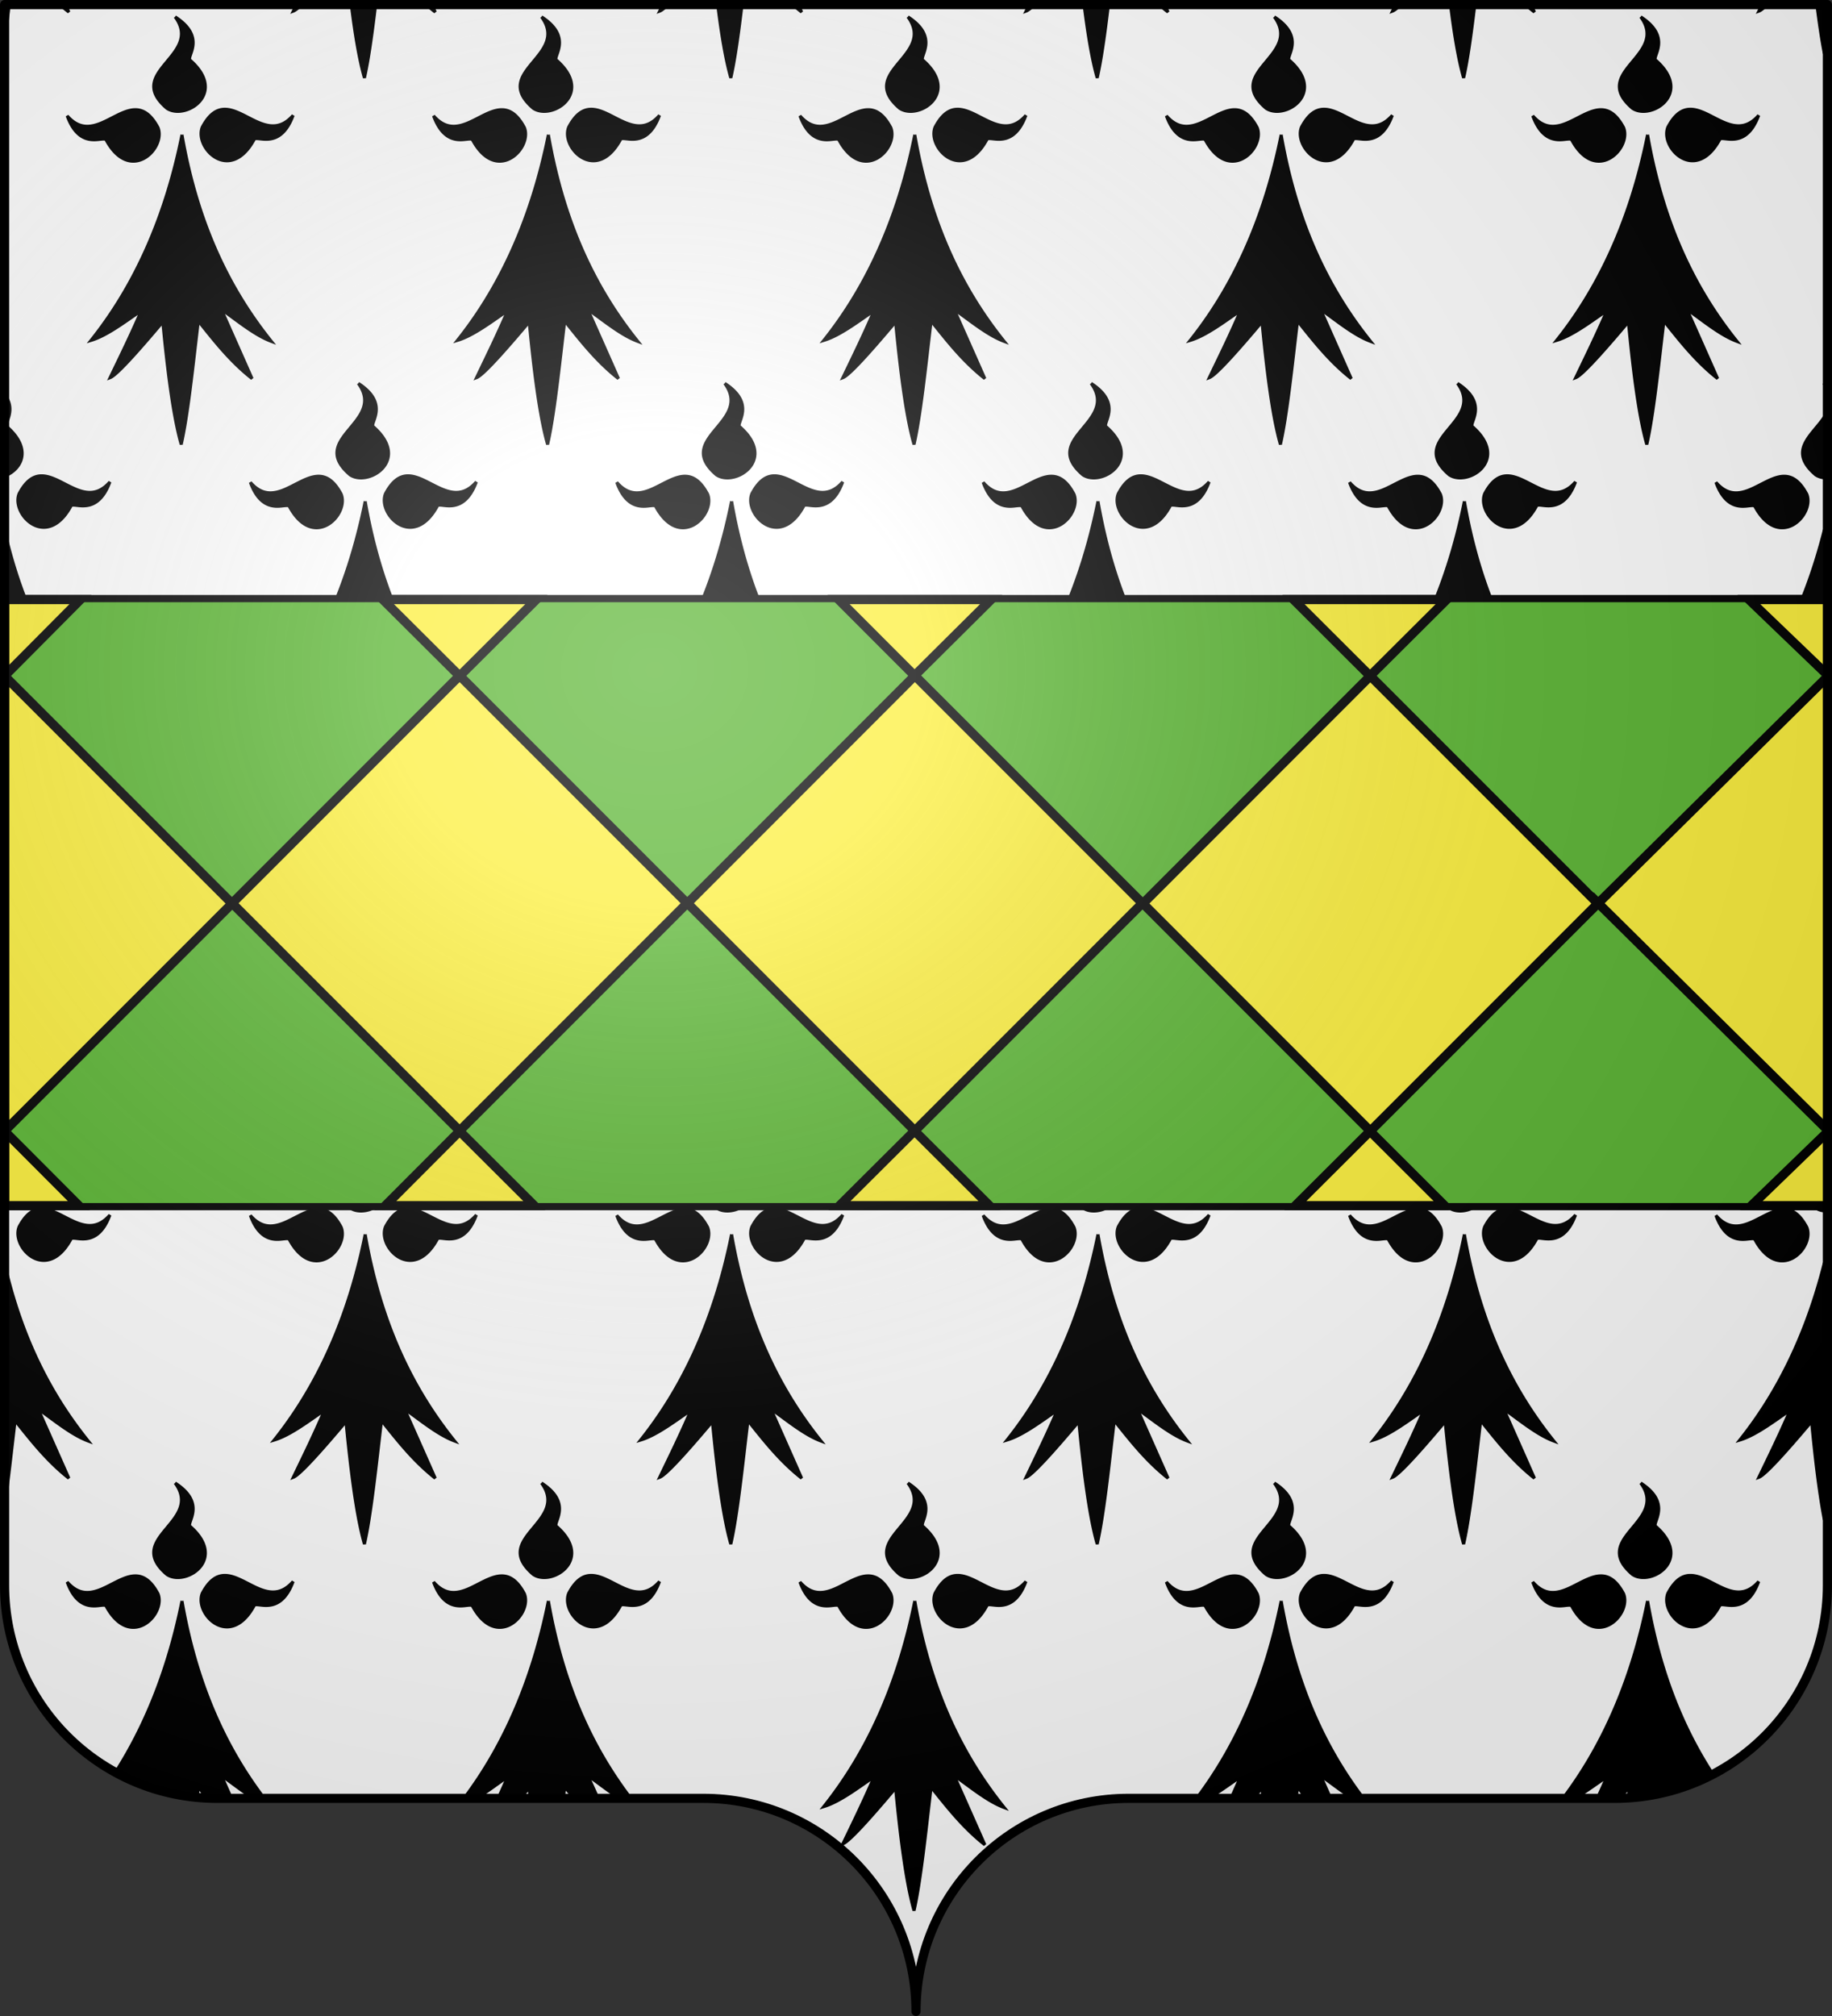 <svg xmlns="http://www.w3.org/2000/svg" xmlns:xlink="http://www.w3.org/1999/xlink" height="660" width="600.003" version="1.0"><rect width="100%" height="100%" fill="#333333" stroke="none"/><defs><radialGradient r="300" fy="200.448" fx="285.186" cy="200.448" cx="285.186" gradientTransform="matrix(1.551 0 0 1.35 -152.894 151.099)" gradientUnits="userSpaceOnUse" id="b" xlink:href="#a"/><linearGradient id="a"><stop style="stop-color:white;stop-opacity:.314" offset="0"/><stop offset=".19" style="stop-color:white;stop-opacity:.251"/><stop style="stop-color:#6b6b6b;stop-opacity:.125" offset=".6"/><stop style="stop-color:black;stop-opacity:.125" offset="1"/></linearGradient></defs><g style="display:inline"><g style="fill:#fff"><g style="fill:#fff;stroke:none;display:inline"><path style="fill:#fff;fill-opacity:1;fill-rule:nonzero;stroke:none;stroke-width:3;stroke-linecap:round;stroke-linejoin:round;stroke-miterlimit:4;stroke-dasharray:none;stroke-dashoffset:0;stroke-opacity:1;display:inline" d="M375 860.862c0-38.504 31.203-69.753 69.65-69.753h159.2c38.447 0 69.65-31.25 69.65-69.754V203.862h-597v517.493c0 38.504 31.203 69.754 69.65 69.754h159.2c38.447 0 69.65 31.25 69.65 69.753z" transform="translate(-75 -202.362)"/></g></g><path d="M599.557 173.464c-6.4 25.51-16.67 44.176-27.702 57.993 5.12-1.539 10.908-5.922 16.488-9.756-3.42 7.965-6.84 14.922-10.233 21.951 2.043-.756 8.496-7.866 17.27-18.27 1.048 10.877 2.375 22.794 4.177 32.146v-84.064M2.56 168.928v90.726c1.66-9.604 3.019-22.525 4.455-34.578 5.274 6.58 10.43 13.23 17.595 18.873l-10.053-22.653c5.175 3.627 10.908 8.442 16.416 10.485-12.35-15.356-22.845-35.023-28.413-62.853m119.106-4.818c-6.084 30.375-17.478 51.894-29.817 67.347 5.13-1.539 10.908-5.922 16.488-9.756-3.42 7.965-6.831 14.922-10.224 21.951 2.034-.756 8.496-7.866 17.262-18.27 1.386 14.31 3.249 30.42 6.039 40.122 2.205-9.684 3.843-25.704 5.598-40.428 5.283 6.58 10.44 13.23 17.595 18.873l-10.053-22.653c5.184 3.627 10.917 8.442 16.416 10.485-13.041-16.227-24.03-37.269-29.304-67.67m119.997 0c-6.084 30.374-17.47 51.893-29.808 67.346 5.12-1.539 10.908-5.922 16.488-9.756-3.42 7.965-6.84 14.922-10.233 21.951 2.043-.756 8.496-7.866 17.27-18.27 1.378 14.31 3.24 30.42 6.03 40.122 2.215-9.684 3.844-25.704 5.608-40.428 5.274 6.58 10.43 13.23 17.595 18.873l-10.053-22.653c5.175 3.627 10.908 8.442 16.407 10.485-13.041-16.227-24.021-37.269-29.304-67.67m119.997 0c-6.084 30.374-17.47 51.893-29.808 67.346 5.13-1.539 10.908-5.922 16.488-9.756-3.42 7.965-6.84 14.922-10.225 21.951 2.034-.756 8.487-7.866 17.263-18.27 1.386 14.31 3.239 30.42 6.029 40.122 2.214-9.684 3.853-25.704 5.607-40.428 5.274 6.58 10.43 13.23 17.595 18.873l-10.053-22.653c5.175 3.627 10.908 8.442 16.416 10.485-13.05-16.227-24.03-37.269-29.312-67.67m120.006 0c-6.084 30.374-17.48 51.893-29.817 67.346 5.13-1.539 10.908-5.922 16.488-9.756-3.42 7.965-6.831 14.922-10.225 21.951 2.034-.756 8.496-7.866 17.263-18.27 1.386 14.31 3.249 30.42 6.039 40.122 2.204-9.684 3.843-25.704 5.598-40.428 5.283 6.58 10.439 13.23 17.595 18.873l-10.053-22.653c5.184 3.627 10.917 8.442 16.416 10.485-13.041-16.227-24.03-37.269-29.304-67.67m-375.264-8.2c-2.502 0-5.094 1.36-7.74 2.71-2.628 1.358-5.32 2.726-8.02 2.726-2.195 0-4.4-.9-6.587-3.438 2.457 6.741 6.066 7.84 8.82 7.84.657 0 1.26-.064 1.79-.127.532-.054.99-.108 1.35-.108.442 0 .739.081.838.36 2.754 5.04 5.958 6.903 8.865 6.903 5.463 0 9.837-6.56 8.1-10.98-2.34-4.428-4.824-5.886-7.416-5.886m119.997 0c-2.502 0-5.094 1.36-7.731 2.71-2.637 1.358-5.328 2.726-8.028 2.726-2.196 0-4.392-.9-6.58-3.438 2.458 6.741 6.058 7.84 8.812 7.84.657 0 1.269-.064 1.79-.127.532-.054.99-.108 1.35-.108.45 0 .739.081.838.36 2.754 5.04 5.967 6.903 8.874 6.903 5.454 0 9.837-6.56 8.1-10.98-2.35-4.428-4.833-5.886-7.425-5.886m119.997 0c-2.493 0-5.094 1.36-7.73 2.71-2.638 1.358-5.328 2.726-8.028 2.726-2.188 0-4.393-.9-6.58-3.438 2.458 6.741 6.067 7.84 8.82 7.84.648 0 1.26-.064 1.792-.127.52-.054.98-.108 1.34-.108.45 0 .748.081.847.36 2.754 5.04 5.958 6.903 8.865 6.903 5.454 0 9.837-6.56 8.1-10.98-2.341-4.428-4.834-5.886-7.426-5.886m120.006 0c-2.502 0-5.094 1.36-7.74 2.71-2.628 1.358-5.318 2.726-8.02 2.726-2.195 0-4.4-.9-6.587-3.438 2.457 6.741 6.065 7.84 8.82 7.84.656 0 1.26-.064 1.79-.127.53-.054.99-.108 1.35-.108.442 0 .739.081.838.36 2.754 5.04 5.958 6.903 8.865 6.903 5.463 0 9.837-6.56 8.1-10.98-2.34-4.428-4.824-5.886-7.416-5.886m119.997 0c-2.502 0-5.094 1.36-7.73 2.71-2.638 1.358-5.328 2.726-8.028 2.726-2.196 0-4.392-.9-6.58-3.438 2.458 6.741 6.058 7.84 8.812 7.84.657 0 1.27-.064 1.79-.127.532-.054.99-.108 1.352-.108.45 0 .738.081.837.36 2.754 5.04 5.967 6.903 8.874 6.903 5.454 0 9.837-6.56 8.1-10.98-2.351-4.428-4.835-5.886-7.427-5.886m-570.708-.144c-2.583 0-5.067 1.45-7.39 5.877-1.745 4.42 2.638 10.98 8.092 10.98 2.907 0 6.12-1.863 8.874-6.894.08-.279.36-.369.8-.369.352 0 .802.054 1.333.117.54.063 1.152.126 1.8.126 2.772 0 6.38-1.098 8.856-7.839-2.196 2.53-4.401 3.43-6.597 3.43-2.71 0-5.41-1.369-8.055-2.728-2.628-1.35-5.211-2.7-7.713-2.7m120.006 0c-2.583 0-5.067 1.45-7.398 5.877-1.737 4.42 2.637 10.98 8.1 10.98 2.907 0 6.11-1.863 8.865-6.894.08-.279.369-.369.8-.369.36 0 .81.054 1.342.117.53.063 1.143.126 1.8.126 2.763 0 6.372-1.098 8.856-7.839-2.196 2.53-4.41 3.43-6.606 3.43-2.71 0-5.4-1.369-8.055-2.728-2.628-1.35-5.211-2.7-7.704-2.7m119.997 0c-2.583 0-5.067 1.45-7.398 5.877-1.737 4.42 2.646 10.98 8.1 10.98 2.907 0 6.12-1.863 8.874-6.894.08-.279.36-.369.8-.369.352 0 .802.054 1.333.117.53.063 1.143.126 1.8.126 2.772 0 6.38-1.098 8.856-7.839-2.196 2.53-4.401 3.43-6.606 3.43-2.71 0-5.4-1.369-8.046-2.728-2.628-1.35-5.22-2.7-7.713-2.7m119.997 0c-2.583 0-5.066 1.45-7.39 5.877-1.745 4.42 2.638 10.98 8.092 10.98 2.907 0 6.12-1.863 8.874-6.894.08-.279.36-.369.8-.369.353 0 .802.054 1.333.117.54.063 1.152.126 1.8.126 2.772 0 6.38-1.098 8.856-7.839-2.196 2.53-4.401 3.43-6.597 3.43-2.71 0-5.41-1.369-8.056-2.728-2.627-1.35-5.21-2.7-7.712-2.7m120.006 0c-2.583 0-5.066 1.45-7.397 5.877-1.737 4.42 2.637 10.98 8.1 10.98 2.907 0 6.11-1.863 8.865-6.894.08-.279.369-.369.8-.369.36 0 .812.054 1.342.117s1.144.126 1.8.126c2.764 0 6.372-1.098 8.856-7.839-2.196 2.53-4.41 3.43-6.606 3.43-2.71 0-5.4-1.369-8.055-2.728-2.63-1.35-5.212-2.7-7.705-2.7m103.86-19.262c-4.011 6.072-12.161 11.003-2.871 18.938.835.571 1.824.886 2.87.984v-19.922M2.56 128.003v28.158c5.758-1.496 10.888-8.41 1.818-16.423-1.412-.813 3.974-5.893-1.818-11.735m116.838-2.503c9.378 12.753-16.84 17.874-2.71 29.943 1.027.702 2.278 1.017 3.6 1.017 6.445 0 14.347-7.659 4.087-16.722-1.602-.927 5.634-7.407-4.977-14.238m120.006 0c9.369 12.753-16.848 17.874-2.718 29.943 1.026.702 2.286 1.017 3.6 1.017 6.444 0 14.355-7.659 4.095-16.722-1.611-.927 5.625-7.407-4.977-14.238m119.997 0c9.378 12.753-16.84 17.874-2.71 29.943 1.019.702 2.278 1.017 3.602 1.017 6.435 0 14.346-7.659 4.086-16.722-1.612-.927 5.624-7.407-4.978-14.238m119.997 0c9.378 12.753-16.84 17.874-2.71 29.943 1.027.702 2.278 1.017 3.602 1.017 6.443 0 14.346-7.659 4.086-16.722-1.603-.927 5.633-7.407-4.978-14.238m120.006 0c.053.071.104.142.153.212v-.113l-.153-.099M61.663 44.113c-6.084 30.366-17.47 51.894-29.808 67.338 5.12-1.539 10.908-5.922 16.488-9.747-3.42 7.965-6.84 14.913-10.233 21.951 2.043-.756 8.496-7.866 17.27-18.279 1.378 14.32 3.24 30.42 6.03 40.131 2.215-9.684 3.844-25.713 5.608-40.428 5.274 6.58 10.43 13.23 17.595 18.873L74.56 101.3c5.175 3.627 10.908 8.442 16.407 10.485-13.041-16.236-24.021-37.278-29.304-67.67m119.997 0c-6.084 30.365-17.47 51.893-29.808 67.337 5.13-1.539 10.908-5.922 16.488-9.747-3.42 7.965-6.84 14.913-10.224 21.951 2.034-.756 8.487-7.866 17.262-18.279 1.386 14.32 3.24 30.42 6.03 40.131 2.214-9.684 3.852-25.713 5.607-40.428 5.274 6.58 10.43 13.23 17.595 18.873L194.557 101.3c5.175 3.627 10.908 8.442 16.416 10.485-13.05-16.236-24.03-37.278-29.313-67.67m120.006 0c-6.084 30.365-17.48 51.893-29.817 67.337 5.13-1.539 10.908-5.922 16.488-9.747-3.42 7.965-6.831 14.913-10.224 21.951 2.034-.756 8.496-7.866 17.262-18.279 1.386 14.32 3.249 30.42 6.04 40.131 2.204-9.684 3.843-25.713 5.598-40.428 5.283 6.58 10.439 13.23 17.595 18.873L314.555 101.3c5.184 3.627 10.917 8.442 16.416 10.485-13.042-16.236-24.031-37.278-29.305-67.67m119.997 0c-6.084 30.365-17.47 51.893-29.808 67.337 5.12-1.539 10.908-5.922 16.488-9.747-3.42 7.965-6.84 14.913-10.233 21.951 2.043-.756 8.496-7.866 17.27-18.279 1.378 14.32 3.24 30.42 6.03 40.131 2.215-9.684 3.844-25.713 5.607-40.428 5.274 6.58 10.43 13.23 17.595 18.873L434.559 101.3c5.175 3.627 10.908 8.442 16.407 10.485-13.04-16.236-24.02-37.278-29.303-67.67m119.997 0c-6.084 30.365-17.47 51.893-29.808 67.337 5.13-1.539 10.908-5.922 16.488-9.747-3.42 7.965-6.84 14.913-10.225 21.951 2.034-.756 8.487-7.866 17.263-18.279 1.386 14.32 3.239 30.42 6.029 40.131 2.214-9.684 3.853-25.713 5.607-40.428 5.274 6.58 10.43 13.23 17.595 18.873L554.556 101.3c5.175 3.627 10.908 8.442 16.416 10.485-13.05-16.236-24.03-37.278-29.312-67.67m-495.261-8.2c-2.502 0-5.094 1.36-7.731 2.71-2.637 1.358-5.328 2.717-8.028 2.717-2.196 0-4.392-.9-6.58-3.429 2.458 6.741 6.058 7.84 8.812 7.84.657 0 1.269-.064 1.79-.127.532-.054.99-.108 1.35-.108.45 0 .739.081.838.36 2.754 5.04 5.967 6.894 8.874 6.894 5.454 0 9.837-6.552 8.1-10.98-2.35-4.419-4.833-5.877-7.425-5.877m119.997 0c-2.493 0-5.094 1.36-7.731 2.71-2.637 1.358-5.328 2.717-8.028 2.717-2.187 0-4.392-.9-6.58-3.429 2.458 6.741 6.067 7.84 8.82 7.84.649 0 1.26-.064 1.792-.127.522-.054.98-.108 1.34-.108.45 0 .748.081.847.36 2.754 5.04 5.958 6.894 8.865 6.894 5.454 0 9.837-6.552 8.1-10.98-2.34-4.419-4.833-5.877-7.425-5.877m120.006 0c-2.502 0-5.094 1.36-7.74 2.71-2.637 1.358-5.32 2.717-8.02 2.717-2.195 0-4.4-.9-6.587-3.429 2.457 6.741 6.066 7.84 8.82 7.84.657 0 1.26-.064 1.79-.127.532-.054.99-.108 1.35-.108.442 0 .739.081.838.36 2.754 5.04 5.958 6.894 8.865 6.894 5.463 0 9.837-6.552 8.1-10.98-2.34-4.419-4.824-5.877-7.416-5.877m119.997 0c-2.502 0-5.094 1.36-7.73 2.71-2.638 1.358-5.328 2.717-8.028 2.717-2.196 0-4.392-.9-6.58-3.429 2.458 6.741 6.058 7.84 8.812 7.84.657 0 1.27-.064 1.79-.127.532-.054.99-.108 1.352-.108.45 0 .738.081.837.36 2.754 5.04 5.967 6.894 8.874 6.894 5.454 0 9.837-6.552 8.1-10.98-2.351-4.419-4.835-5.877-7.427-5.877m119.997 0c-2.493 0-5.094 1.36-7.731 2.71-2.637 1.358-5.327 2.717-8.027 2.717-2.188 0-4.393-.9-6.58-3.429 2.458 6.741 6.067 7.84 8.82 7.84.648 0 1.26-.064 1.792-.127.52-.054.98-.108 1.34-.108.45 0 .748.081.847.36 2.754 5.04 5.958 6.894 8.865 6.894 5.454 0 9.837-6.552 8.1-10.98-2.341-4.419-4.834-5.877-7.426-5.877m-450.702-.153c-2.583 0-5.067 1.458-7.398 5.886-1.737 4.42 2.646 10.98 8.1 10.98 2.907 0 6.12-1.863 8.874-6.903.08-.279.36-.36.8-.36.352 0 .802.054 1.333.108.53.063 1.143.126 1.8.126 2.772 0 6.38-1.098 8.856-7.839-2.196 2.53-4.401 3.43-6.606 3.43-2.71 0-5.4-1.36-8.046-2.719-2.628-1.35-5.22-2.709-7.713-2.709m119.997 0c-2.583 0-5.067 1.458-7.39 5.886-1.745 4.42 2.638 10.98 8.092 10.98 2.907 0 6.12-1.863 8.874-6.903.08-.279.36-.36.8-.36.352 0 .802.054 1.333.108.54.063 1.152.126 1.8.126 2.772 0 6.38-1.098 8.856-7.839-2.196 2.53-4.401 3.43-6.597 3.43-2.71 0-5.41-1.36-8.055-2.719-2.628-1.35-5.211-2.709-7.713-2.709m120.006 0c-2.583 0-5.066 1.458-7.397 5.886-1.737 4.42 2.637 10.98 8.1 10.98 2.907 0 6.11-1.863 8.865-6.903.08-.279.369-.36.8-.36.36 0 .812.054 1.342.108.53.063 1.144.126 1.8.126 2.764 0 6.372-1.098 8.856-7.839-2.196 2.53-4.41 3.43-6.605 3.43-2.71 0-5.4-1.36-8.056-2.719-2.63-1.35-5.212-2.709-7.705-2.709m119.997 0c-2.583 0-5.066 1.458-7.397 5.886-1.737 4.42 2.646 10.98 8.1 10.98 2.907 0 6.12-1.863 8.874-6.903.08-.279.36-.36.8-.36.353 0 .802.054 1.333.108.53.063 1.144.126 1.8.126 2.772 0 6.382-1.098 8.856-7.839-2.196 2.53-4.401 3.43-6.606 3.43-2.71 0-5.4-1.36-8.046-2.719-2.63-1.35-5.221-2.709-7.714-2.709m119.997 0c-2.583 0-5.066 1.458-7.39 5.886-1.745 4.42 2.638 10.98 8.092 10.98 2.907 0 6.12-1.863 8.874-6.903.08-.279.36-.36.8-.36.353 0 .802.054 1.333.108.54.063 1.152.126 1.8.126 2.772 0 6.38-1.098 8.856-7.839-2.196 2.53-4.401 3.43-6.597 3.43-2.71 0-5.41-1.36-8.056-2.719-2.627-1.35-5.21-2.709-7.712-2.709M59.404 5.503c9.369 12.753-16.848 17.865-2.718 29.943 1.026.693 2.286 1.017 3.6 1.017 6.444 0 14.355-7.668 4.095-16.722-1.611-.927 5.625-7.407-4.977-14.238m119.997 0c9.378 12.753-16.84 17.865-2.71 29.943 1.018.693 2.278 1.017 3.6 1.017 6.436 0 14.347-7.668 4.087-16.722-1.611-.927 5.625-7.407-4.977-14.238m119.997 0c9.378 12.753-16.84 17.865-2.71 29.943 1.027.693 2.278 1.017 3.602 1.017 6.443 0 14.346-7.668 4.086-16.722-1.603-.927 5.633-7.407-4.978-14.238m120.006 0c9.369 12.753-16.848 17.865-2.718 29.943 1.026.693 2.286 1.017 3.6 1.017 6.444 0 14.355-7.668 4.096-16.722-1.612-.927 5.624-7.407-4.978-14.238m119.997 0c9.378 12.753-16.84 17.865-2.71 29.943 1.019.693 2.278 1.017 3.602 1.017 6.435 0 14.346-7.668 4.086-16.722-1.612-.927 5.624-7.407-4.978-14.238M23.823 2.183H22.46a64.29 64.29 0 0 0 2.149 1.772l-.786-1.773m76.342 0H98.82l-.708 1.467c.463-.172 1.155-.673 2.052-1.467m24.838 0h-7.797c1.12 8.927 2.488 17.338 4.208 23.32 1.358-5.96 2.5-14.33 3.589-23.32m18.817 0h-1.36a63.207 63.207 0 0 0 2.147 1.773l-.787-1.773m76.346 0h-1.348c-.236.49-.473.978-.71 1.467.467-.172 1.16-.673 2.058-1.467m24.839 0h-7.8c1.119 8.927 2.486 17.338 4.206 23.32 1.364-5.96 2.505-14.33 3.594-23.32m18.82 0h-1.362a63.331 63.331 0 0 0 2.15 1.773l-.787-1.773m76.34 0h-1.344c-.235.49-.472.978-.707 1.467.465-.172 1.156-.673 2.052-1.467m24.838 0h-7.8c1.118 8.927 2.482 17.338 4.202 23.32 1.365-5.96 2.509-14.33 3.598-23.32m18.818 0h-1.362a63.29 63.29 0 0 0 2.149 1.773l-.787-1.773m76.342 0h-1.344c-.236.49-.473.978-.71 1.467.465-.172 1.157-.673 2.054-1.467m24.838 0h-7.798c1.12 8.927 2.488 17.338 4.209 23.32 1.358-5.96 2.5-14.33 3.589-23.32m18.817 0h-1.36c.697.601 1.41 1.192 2.147 1.773l-.787-1.773m76.346 0h-1.348c-.236.49-.473.978-.71 1.467.467-.172 1.16-.673 2.058-1.467m19.39 0h-2.351c.683 5.453 1.459 10.713 2.352 15.344V2.182M2.56 1.505v18.15C3.44 14.556 4.238 8.522 5.005 2.18H2.56v-.676m59.103 522.611c-4.695 23.433-12.547 41.598-21.558 55.772l6.331 3.132c.637-.444 1.273-.887 1.907-1.322-.243.566-.486 1.126-.729 1.681l7.767 2 11.283 2.682c.117-.998.235-1.992.354-2.98.753.938 1.503 1.878 2.258 2.817l8.353.32-3.07-6.917c3.06 2.144 6.313 4.703 9.598 6.857l3.989-.011c-11.793-15.717-21.586-35.856-26.483-64.03m119.997 0c-5.646 28.178-15.857 48.856-27.159 64.02h4.522c3.07-1.885 6.224-4.314 9.317-6.439a310.77 310.77 0 0 1-2.855 6.439h7.418c.802-.941 1.627-1.753 2.475-2.759.09.94.183 1.806.279 2.759h10.96c.132-1.127.265-1.94.398-3.056.878 1.094 1.753 1.962 2.634 3.056h8.003l-3.095-6.836c3.036 2.128 6.264 4.691 9.527 6.836h4.102c-11.816-15.724-21.624-35.817-26.526-64.02m120.006 0c-6.084 30.365-17.48 51.884-29.817 67.337 5.13-1.539 10.908-5.922 16.488-9.756-3.42 7.965-6.831 14.922-10.224 21.951 2.034-.757 8.496-7.857 17.262-18.27 1.386 14.318 3.249 30.42 6.04 40.121 2.204-9.675 3.843-25.704 5.598-40.419 5.283 6.57 10.439 13.23 17.595 18.873l-10.053-22.653c5.184 3.627 10.917 8.442 16.416 10.477-13.042-16.227-24.031-37.269-29.305-67.662m119.997 0c-5.668 28.289-15.936 48.9-27.29 64.08l4.523-.117c3.111-1.9 6.312-4.227 9.447-6.38a310.227 310.227 0 0 1-2.858 6.445l7.463.106c.789-.926 1.6-1.884 2.433-2.872.087.914.177 1.836.27 2.762l11.003-.002c.12-1.024.241-2.043.363-3.057.796.993 1.59 1.987 2.388 2.98l8.274.273-3.12-7.033c3.053 2.14 6.3 4.694 9.58 6.846l4.044.05c-11.809-15.724-21.618-35.876-26.52-64.08m119.997 0c-5.656 28.225-15.89 48.806-27.215 63.978l4.062.22c3.232-1.94 6.566-4.373 9.833-6.617a310.628 310.628 0 0 1-2.839 6.404l7.342.267c.82-.962 1.666-1.96 2.535-2.99.09.944.184 1.896.28 2.854l11.16-1.5.196-1.652 1.13 1.41 7.519-2.695-1.107-2.495c.822.577 1.659 1.183 2.507 1.804l5.727-2.642c-9.373-14.505-16.996-32.563-21.13-56.347m-495.261-8.199c-2.502 0-5.094 1.35-7.731 2.7-2.637 1.368-5.328 2.727-8.028 2.727-2.196 0-4.392-.9-6.58-3.429 2.458 6.741 6.058 7.84 8.812 7.84.657 0 1.269-.064 1.79-.127.532-.063.99-.117 1.35-.117.45 0 .739.09.838.37 2.754 5.03 5.967 6.893 8.874 6.893 5.454 0 9.837-6.552 8.1-10.98-2.35-4.428-4.833-5.877-7.425-5.877m119.997 0c-2.493 0-5.094 1.35-7.731 2.7-2.637 1.368-5.328 2.727-8.028 2.727-2.187 0-4.392-.9-6.58-3.429 2.458 6.741 6.067 7.84 8.82 7.84.649 0 1.26-.064 1.792-.127.522-.063.98-.117 1.34-.117.45 0 .748.09.847.37 2.754 5.03 5.958 6.893 8.865 6.893 5.454 0 9.837-6.552 8.1-10.98-2.34-4.428-4.833-5.877-7.425-5.877m120.006 0c-2.502 0-5.094 1.35-7.74 2.7-2.628 1.368-5.32 2.727-8.02 2.727-2.195 0-4.4-.9-6.587-3.429 2.457 6.741 6.066 7.84 8.82 7.84.657 0 1.26-.064 1.79-.127.532-.063.99-.117 1.35-.117.442 0 .739.09.838.37 2.754 5.03 5.958 6.893 8.865 6.893 5.463 0 9.837-6.552 8.1-10.98-2.34-4.428-4.824-5.877-7.416-5.877m119.997 0c-2.502 0-5.094 1.35-7.73 2.7-2.638 1.368-5.328 2.727-8.028 2.727-2.196 0-4.392-.9-6.58-3.429 2.458 6.741 6.058 7.84 8.812 7.84.657 0 1.27-.064 1.79-.127.532-.063.99-.117 1.352-.117.45 0 .738.09.837.37 2.754 5.03 5.967 6.893 8.874 6.893 5.454 0 9.837-6.552 8.1-10.98-2.351-4.428-4.835-5.877-7.427-5.877m119.997 0c-2.493 0-5.094 1.35-7.731 2.7-2.637 1.368-5.327 2.727-8.027 2.727-2.188 0-4.393-.9-6.58-3.429 2.458 6.741 6.067 7.84 8.82 7.84.648 0 1.26-.064 1.792-.127.52-.063.98-.117 1.34-.117.45 0 .748.09.847.37 2.754 5.03 5.958 6.893 8.865 6.893 5.454 0 9.837-6.552 8.1-10.98-2.341-4.428-4.834-5.877-7.426-5.877m-450.702-.153c-2.583 0-5.067 1.458-7.398 5.877-1.737 4.428 2.646 10.98 8.1 10.98 2.907 0 6.12-1.854 8.874-6.894.08-.279.36-.369.8-.369.352 0 .802.063 1.333.117.53.063 1.143.126 1.8.126 2.772 0 6.38-1.098 8.856-7.839-2.196 2.53-4.401 3.43-6.606 3.43-2.71 0-5.4-1.36-8.046-2.728-2.628-1.35-5.22-2.7-7.713-2.7m119.997 0c-2.583 0-5.067 1.458-7.39 5.877-1.745 4.428 2.638 10.98 8.092 10.98 2.907 0 6.12-1.854 8.874-6.894.08-.279.36-.369.8-.369.352 0 .802.063 1.333.117.54.063 1.152.126 1.8.126 2.772 0 6.38-1.098 8.856-7.839-2.196 2.53-4.401 3.43-6.597 3.43-2.71 0-5.41-1.36-8.055-2.728-2.628-1.35-5.211-2.7-7.713-2.7m120.006 0c-2.583 0-5.066 1.458-7.397 5.877-1.737 4.428 2.637 10.98 8.1 10.98 2.907 0 6.11-1.854 8.865-6.894.08-.279.369-.369.8-.369.36 0 .812.063 1.342.117.53.063 1.144.126 1.8.126 2.764 0 6.372-1.098 8.856-7.839-2.196 2.53-4.41 3.43-6.605 3.43-2.71 0-5.4-1.36-8.056-2.728-2.63-1.35-5.212-2.7-7.705-2.7m119.997 0c-2.583 0-5.066 1.458-7.397 5.877-1.737 4.428 2.646 10.98 8.1 10.98 2.907 0 6.12-1.854 8.874-6.894.08-.279.36-.369.8-.369.353 0 .802.063 1.333.117.53.063 1.144.126 1.8.126 2.772 0 6.382-1.098 8.856-7.839-2.196 2.53-4.401 3.43-6.606 3.43-2.71 0-5.4-1.36-8.046-2.728-2.63-1.35-5.221-2.7-7.714-2.7m119.997 0c-2.583 0-5.066 1.458-7.39 5.877-1.745 4.428 2.638 10.98 8.092 10.98 2.907 0 6.12-1.854 8.874-6.894.08-.279.36-.369.8-.369.353 0 .802.063 1.333.117.54.063 1.152.126 1.8.126 2.772 0 6.38-1.098 8.856-7.839-2.196 2.53-4.401 3.43-6.597 3.43-2.71 0-5.41-1.36-8.056-2.728-2.627-1.35-5.21-2.7-7.712-2.7M59.404 485.506c9.369 12.753-16.848 17.865-2.718 29.934 1.026.702 2.286 1.026 3.6 1.026 6.444 0 14.355-7.668 4.095-16.722-1.611-.936 5.625-7.416-4.977-14.238m119.997 0c9.378 12.753-16.84 17.865-2.71 29.934 1.018.702 2.278 1.026 3.6 1.026 6.436 0 14.347-7.668 4.087-16.722-1.611-.936 5.625-7.416-4.977-14.238m119.997 0c9.378 12.753-16.84 17.865-2.71 29.934 1.027.702 2.278 1.026 3.602 1.026 6.443 0 14.346-7.668 4.086-16.722-1.603-.936 5.633-7.416-4.978-14.238m120.006 0c9.369 12.753-16.848 17.865-2.718 29.934 1.026.702 2.286 1.026 3.6 1.026 6.444 0 14.355-7.668 4.096-16.722-1.612-.936 5.624-7.416-4.978-14.238m119.997 0c9.378 12.753-16.84 17.865-2.71 29.934 1.019.702 2.278 1.026 3.602 1.026 6.435 0 14.346-7.668 4.086-16.722-1.612-.936 5.624-7.416-4.978-14.238m60.156-72.042c-6.4 25.51-16.67 44.176-27.702 57.993 5.12-1.539 10.908-5.922 16.488-9.756-3.42 7.965-6.84 14.922-10.233 21.951 2.043-.756 8.496-7.866 17.27-18.27 1.048 10.877 2.375 22.794 4.177 32.146v-84.064M2.56 408.928v90.726c1.66-9.604 3.019-22.525 4.455-34.578 5.274 6.58 10.43 13.23 17.595 18.873l-10.053-22.653c5.175 3.627 10.908 8.442 16.416 10.485-12.35-15.356-22.845-35.023-28.413-62.853m119.106-4.818c-6.084 30.375-17.478 51.894-29.817 67.347 5.13-1.539 10.908-5.922 16.488-9.756-3.42 7.965-6.831 14.922-10.224 21.951 2.034-.756 8.496-7.866 17.262-18.27 1.386 14.31 3.249 30.42 6.039 40.122 2.205-9.684 3.843-25.704 5.598-40.428 5.283 6.58 10.44 13.23 17.595 18.873l-10.053-22.653c5.184 3.627 10.917 8.442 16.416 10.485-13.041-16.227-24.03-37.269-29.304-67.67m119.997 0c-6.084 30.374-17.47 51.893-29.808 67.346 5.12-1.539 10.908-5.922 16.488-9.756-3.42 7.965-6.84 14.922-10.233 21.951 2.043-.756 8.496-7.866 17.27-18.27 1.378 14.31 3.24 30.42 6.03 40.122 2.215-9.684 3.844-25.704 5.608-40.428 5.274 6.58 10.43 13.23 17.595 18.873l-10.053-22.653c5.175 3.627 10.908 8.442 16.407 10.485-13.041-16.227-24.021-37.269-29.304-67.67m119.997 0c-6.084 30.374-17.47 51.893-29.808 67.346 5.13-1.539 10.908-5.922 16.488-9.756-3.42 7.965-6.84 14.922-10.225 21.951 2.034-.756 8.487-7.866 17.263-18.27 1.386 14.31 3.239 30.42 6.029 40.122 2.214-9.684 3.853-25.704 5.607-40.428 5.274 6.58 10.43 13.23 17.595 18.873l-10.053-22.653c5.175 3.627 10.908 8.442 16.416 10.485-13.05-16.227-24.03-37.269-29.312-67.67m120.006 0c-6.084 30.374-17.48 51.893-29.817 67.346 5.13-1.539 10.908-5.922 16.488-9.756-3.42 7.965-6.831 14.922-10.225 21.951 2.034-.756 8.496-7.866 17.263-18.27 1.386 14.31 3.249 30.42 6.039 40.122 2.204-9.684 3.843-25.704 5.598-40.428 5.283 6.58 10.439 13.23 17.595 18.873l-10.053-22.653c5.184 3.627 10.917 8.442 16.416 10.485-13.041-16.227-24.03-37.269-29.304-67.67m-375.264-8.2c-2.502 0-5.094 1.36-7.74 2.71-2.628 1.358-5.32 2.726-8.02 2.726-2.195 0-4.4-.9-6.587-3.438 2.457 6.741 6.066 7.84 8.82 7.84.657 0 1.26-.064 1.79-.127.532-.054.99-.108 1.35-.108.442 0 .739.081.838.36 2.754 5.04 5.958 6.903 8.865 6.903 5.463 0 9.837-6.56 8.1-10.98-2.34-4.428-4.824-5.886-7.416-5.886m119.997 0c-2.502 0-5.094 1.36-7.731 2.71-2.637 1.358-5.328 2.726-8.028 2.726-2.196 0-4.392-.9-6.58-3.438 2.458 6.741 6.058 7.84 8.812 7.84.657 0 1.269-.064 1.79-.127.532-.054.99-.108 1.35-.108.45 0 .739.081.838.36 2.754 5.04 5.967 6.903 8.874 6.903 5.454 0 9.837-6.56 8.1-10.98-2.35-4.428-4.833-5.886-7.425-5.886m119.997 0c-2.493 0-5.094 1.36-7.73 2.71-2.638 1.358-5.328 2.726-8.028 2.726-2.188 0-4.393-.9-6.58-3.438 2.458 6.741 6.067 7.84 8.82 7.84.648 0 1.26-.064 1.792-.127.52-.054.98-.108 1.34-.108.45 0 .748.081.847.36 2.754 5.04 5.958 6.903 8.865 6.903 5.454 0 9.837-6.56 8.1-10.98-2.341-4.428-4.834-5.886-7.426-5.886m120.006 0c-2.502 0-5.094 1.36-7.74 2.71-2.628 1.358-5.318 2.726-8.02 2.726-2.195 0-4.4-.9-6.587-3.438 2.457 6.741 6.065 7.84 8.82 7.84.656 0 1.26-.064 1.79-.127.53-.054.99-.108 1.35-.108.442 0 .739.081.838.36 2.754 5.04 5.958 6.903 8.865 6.903 5.463 0 9.837-6.56 8.1-10.98-2.34-4.428-4.824-5.886-7.416-5.886m119.997 0c-2.502 0-5.094 1.36-7.73 2.71-2.638 1.358-5.328 2.726-8.028 2.726-2.196 0-4.392-.9-6.58-3.438 2.458 6.741 6.058 7.84 8.812 7.84.657 0 1.27-.064 1.79-.127.532-.054.99-.108 1.352-.108.45 0 .738.081.837.36 2.754 5.04 5.967 6.903 8.874 6.903 5.454 0 9.837-6.56 8.1-10.98-2.351-4.428-4.835-5.886-7.427-5.886m-570.708-.144c-2.583 0-5.067 1.45-7.39 5.877-1.745 4.42 2.638 10.98 8.092 10.98 2.907 0 6.12-1.863 8.874-6.894.08-.279.36-.369.8-.369.352 0 .802.054 1.333.117.54.063 1.152.126 1.8.126 2.772 0 6.38-1.098 8.856-7.839-2.196 2.53-4.401 3.43-6.597 3.43-2.71 0-5.41-1.369-8.055-2.728-2.628-1.35-5.211-2.7-7.713-2.7m120.006 0c-2.583 0-5.067 1.45-7.398 5.877-1.737 4.42 2.637 10.98 8.1 10.98 2.907 0 6.11-1.863 8.865-6.894.08-.279.369-.369.8-.369.36 0 .81.054 1.342.117.53.063 1.143.126 1.8.126 2.763 0 6.372-1.098 8.856-7.839-2.196 2.53-4.41 3.43-6.606 3.43-2.71 0-5.4-1.369-8.055-2.728-2.628-1.35-5.211-2.7-7.704-2.7m119.997 0c-2.583 0-5.067 1.45-7.398 5.877-1.737 4.42 2.646 10.98 8.1 10.98 2.907 0 6.12-1.863 8.874-6.894.08-.279.36-.369.8-.369.352 0 .802.054 1.333.117.53.063 1.143.126 1.8.126 2.772 0 6.38-1.098 8.856-7.839-2.196 2.53-4.401 3.43-6.606 3.43-2.71 0-5.4-1.369-8.046-2.728-2.628-1.35-5.22-2.7-7.713-2.7m119.997 0c-2.583 0-5.066 1.45-7.39 5.877-1.745 4.42 2.638 10.98 8.092 10.98 2.907 0 6.12-1.863 8.874-6.894.08-.279.36-.369.8-.369.353 0 .802.054 1.333.117.54.063 1.152.126 1.8.126 2.772 0 6.38-1.098 8.856-7.839-2.196 2.53-4.401 3.43-6.597 3.43-2.71 0-5.41-1.369-8.056-2.728-2.627-1.35-5.21-2.7-7.712-2.7m120.006 0c-2.583 0-5.066 1.45-7.397 5.877-1.737 4.42 2.637 10.98 8.1 10.98 2.907 0 6.11-1.863 8.865-6.894.08-.279.369-.369.8-.369.36 0 .812.054 1.342.117s1.144.126 1.8.126c2.764 0 6.372-1.098 8.856-7.839-2.196 2.53-4.41 3.43-6.606 3.43-2.71 0-5.4-1.369-8.055-2.728-2.63-1.35-5.212-2.7-7.705-2.7m103.86-19.262c-4.011 6.072-12.161 11.003-2.871 18.938.835.571 1.824.886 2.87.984v-19.922M2.56 368.003v28.158c5.758-1.496 10.888-8.41 1.818-16.423-1.412-.813 3.974-5.893-1.818-11.735m116.838-2.503c9.378 12.753-16.84 17.874-2.71 29.943 1.027.702 2.278 1.017 3.6 1.017 6.445 0 14.347-7.659 4.087-16.722-1.602-.927 5.634-7.407-4.977-14.238m120.006 0c9.369 12.753-16.848 17.874-2.718 29.943 1.026.702 2.286 1.017 3.6 1.017 6.444 0 14.355-7.659 4.095-16.722-1.611-.927 5.625-7.407-4.977-14.238m119.997 0c9.378 12.753-16.84 17.874-2.71 29.943 1.019.702 2.278 1.017 3.602 1.017 6.435 0 14.346-7.659 4.086-16.722-1.612-.927 5.624-7.407-4.978-14.238m119.997 0c9.378 12.753-16.84 17.874-2.71 29.943 1.027.702 2.278 1.017 3.602 1.017 6.443 0 14.346-7.659 4.086-16.722-1.603-.927 5.633-7.407-4.978-14.238m120.006 0c.053.071.104.142.153.212v-.113l-.153-.099M61.663 284.113c-6.084 30.366-17.47 51.894-29.808 67.338 5.12-1.539 10.908-5.922 16.488-9.747-3.42 7.965-6.84 14.913-10.233 21.951 2.043-.756 8.496-7.866 17.27-18.279 1.378 14.32 3.24 30.42 6.03 40.131 2.215-9.684 3.844-25.713 5.608-40.428 5.274 6.58 10.43 13.23 17.595 18.873L74.56 341.3c5.175 3.627 10.908 8.442 16.407 10.485-13.041-16.236-24.021-37.278-29.304-67.67m119.997 0c-6.084 30.365-17.47 51.893-29.808 67.337 5.13-1.539 10.908-5.922 16.488-9.747-3.42 7.965-6.84 14.913-10.224 21.951 2.034-.756 8.487-7.866 17.262-18.279 1.386 14.32 3.24 30.42 6.03 40.131 2.214-9.684 3.852-25.713 5.607-40.428 5.274 6.58 10.43 13.23 17.595 18.873L194.557 341.3c5.175 3.627 10.908 8.442 16.416 10.485-13.05-16.236-24.03-37.278-29.313-67.67m120.006 0c-6.084 30.365-17.48 51.893-29.817 67.337 5.13-1.539 10.908-5.922 16.488-9.747-3.42 7.965-6.831 14.913-10.224 21.951 2.034-.756 8.496-7.866 17.262-18.279 1.386 14.32 3.249 30.42 6.04 40.131 2.204-9.684 3.843-25.713 5.598-40.428 5.283 6.58 10.439 13.23 17.595 18.873L314.555 341.3c5.184 3.627 10.917 8.442 16.416 10.485-13.042-16.236-24.031-37.278-29.305-67.67m119.997 0c-6.084 30.365-17.47 51.893-29.808 67.337 5.12-1.539 10.908-5.922 16.488-9.747-3.42 7.965-6.84 14.913-10.233 21.951 2.043-.756 8.496-7.866 17.27-18.279 1.378 14.32 3.24 30.42 6.03 40.131 2.215-9.684 3.844-25.713 5.607-40.428 5.274 6.58 10.43 13.23 17.595 18.873L434.559 341.3c5.175 3.627 10.908 8.442 16.407 10.485-13.04-16.236-24.02-37.278-29.303-67.67m119.997 0c-6.084 30.365-17.47 51.893-29.808 67.337 5.13-1.539 10.908-5.922 16.488-9.747-3.42 7.965-6.84 14.913-10.225 21.951 2.034-.756 8.487-7.866 17.263-18.279 1.386 14.32 3.239 30.42 6.029 40.131 2.214-9.684 3.853-25.713 5.607-40.428 5.274 6.58 10.43 13.23 17.595 18.873L554.556 341.3c5.175 3.627 10.908 8.442 16.416 10.485-13.05-16.236-24.03-37.278-29.312-67.67m-495.261-8.2c-2.502 0-5.094 1.36-7.731 2.71-2.637 1.358-5.328 2.717-8.028 2.717-2.196 0-4.392-.9-6.58-3.429 2.458 6.741 6.058 7.84 8.812 7.84.657 0 1.269-.064 1.79-.127.532-.054.99-.108 1.35-.108.45 0 .739.081.838.36 2.754 5.04 5.967 6.894 8.874 6.894 5.454 0 9.837-6.552 8.1-10.98-2.35-4.419-4.833-5.877-7.425-5.877m119.997 0c-2.493 0-5.094 1.36-7.731 2.71-2.637 1.358-5.328 2.717-8.028 2.717-2.187 0-4.392-.9-6.58-3.429 2.458 6.741 6.067 7.84 8.82 7.84.649 0 1.26-.064 1.792-.127.522-.054.98-.108 1.34-.108.45 0 .748.081.847.36 2.754 5.04 5.958 6.894 8.865 6.894 5.454 0 9.837-6.552 8.1-10.98-2.34-4.419-4.833-5.877-7.425-5.877m120.006 0c-2.502 0-5.094 1.36-7.74 2.71-2.637 1.358-5.32 2.717-8.02 2.717-2.195 0-4.4-.9-6.587-3.429 2.457 6.741 6.066 7.84 8.82 7.84.657 0 1.26-.064 1.79-.127.532-.054.99-.108 1.35-.108.442 0 .739.081.838.36 2.754 5.04 5.958 6.894 8.865 6.894 5.463 0 9.837-6.552 8.1-10.98-2.34-4.419-4.824-5.877-7.416-5.877m119.997 0c-2.502 0-5.094 1.36-7.73 2.71-2.638 1.358-5.328 2.717-8.028 2.717-2.196 0-4.392-.9-6.58-3.429 2.458 6.741 6.058 7.84 8.812 7.84.657 0 1.27-.064 1.79-.127.532-.054.99-.108 1.352-.108.45 0 .738.081.837.36 2.754 5.04 5.967 6.894 8.874 6.894 5.454 0 9.837-6.552 8.1-10.98-2.351-4.419-4.835-5.877-7.427-5.877m119.997 0c-2.493 0-5.094 1.36-7.731 2.71-2.637 1.358-5.327 2.717-8.027 2.717-2.188 0-4.393-.9-6.58-3.429 2.458 6.741 6.067 7.84 8.82 7.84.648 0 1.26-.064 1.792-.127.52-.054.98-.108 1.34-.108.45 0 .748.081.847.36 2.754 5.04 5.958 6.894 8.865 6.894 5.454 0 9.837-6.552 8.1-10.98-2.341-4.419-4.834-5.877-7.426-5.877m-450.702-.153c-2.583 0-5.067 1.458-7.398 5.886-1.737 4.42 2.646 10.98 8.1 10.98 2.907 0 6.12-1.863 8.874-6.903.08-.279.36-.36.8-.36.352 0 .802.054 1.333.108.53.063 1.143.126 1.8.126 2.772 0 6.38-1.098 8.856-7.839-2.196 2.53-4.401 3.43-6.606 3.43-2.71 0-5.4-1.36-8.046-2.719-2.628-1.35-5.22-2.709-7.713-2.709m119.997 0c-2.583 0-5.067 1.458-7.39 5.886-1.745 4.42 2.638 10.98 8.092 10.98 2.907 0 6.12-1.863 8.874-6.903.08-.279.36-.36.8-.36.352 0 .802.054 1.333.108.54.063 1.152.126 1.8.126 2.772 0 6.38-1.098 8.856-7.839-2.196 2.53-4.401 3.43-6.597 3.43-2.71 0-5.41-1.36-8.055-2.719-2.628-1.35-5.211-2.709-7.713-2.709m120.006 0c-2.583 0-5.066 1.458-7.397 5.886-1.737 4.42 2.637 10.98 8.1 10.98 2.907 0 6.11-1.863 8.865-6.903.08-.279.369-.36.8-.36.36 0 .812.054 1.342.108.53.063 1.144.126 1.8.126 2.764 0 6.372-1.098 8.856-7.839-2.196 2.53-4.41 3.43-6.605 3.43-2.71 0-5.4-1.36-8.056-2.719-2.63-1.35-5.212-2.709-7.705-2.709m119.997 0c-2.583 0-5.066 1.458-7.397 5.886-1.737 4.42 2.646 10.98 8.1 10.98 2.907 0 6.12-1.863 8.874-6.903.08-.279.36-.36.8-.36.353 0 .802.054 1.333.108.53.063 1.144.126 1.8.126 2.772 0 6.382-1.098 8.856-7.839-2.196 2.53-4.401 3.43-6.606 3.43-2.71 0-5.4-1.36-8.046-2.719-2.63-1.35-5.221-2.709-7.714-2.709m119.997 0c-2.583 0-5.066 1.458-7.39 5.886-1.745 4.42 2.638 10.98 8.092 10.98 2.907 0 6.12-1.863 8.874-6.903.08-.279.36-.36.8-.36.353 0 .802.054 1.333.108.54.063 1.152.126 1.8.126 2.772 0 6.38-1.098 8.856-7.839-2.196 2.53-4.401 3.43-6.597 3.43-2.71 0-5.41-1.36-8.056-2.719-2.627-1.35-5.21-2.709-7.712-2.709M59.404 245.503c9.369 12.753-16.848 17.865-2.718 29.943 1.026.693 2.286 1.017 3.6 1.017 6.444 0 14.355-7.668 4.095-16.722-1.611-.927 5.625-7.407-4.977-14.238m119.997 0c9.378 12.753-16.84 17.865-2.71 29.943 1.018.693 2.278 1.017 3.6 1.017 6.436 0 14.347-7.668 4.087-16.722-1.611-.927 5.625-7.407-4.977-14.238m119.997 0c9.378 12.753-16.84 17.865-2.71 29.943 1.027.693 2.278 1.017 3.602 1.017 6.443 0 14.346-7.668 4.086-16.722-1.603-.927 5.633-7.407-4.978-14.238m120.006 0c9.369 12.753-16.848 17.865-2.718 29.943 1.026.693 2.286 1.017 3.6 1.017 6.444 0 14.355-7.668 4.096-16.722-1.612-.927 5.624-7.407-4.978-14.238m119.997 0c9.378 12.753-16.84 17.865-2.71 29.943 1.019.693 2.278 1.017 3.602 1.017 6.435 0 14.346-7.668 4.086-16.722-1.612-.927 5.624-7.407-4.978-14.238" style="fill:#000;stroke:#000;stroke-width:1" transform="translate(-2.06)"/></g><g style="display:inline"><g style="fill:#f7c5b4;stroke:#000;stroke-width:3;stroke-miterlimit:4;stroke-dasharray:none;display:inline"><path d="M780.318 585.515v-597.64H581.253v597.64h199.065z" style="fill:#5ab532;fill-opacity:1;fill-rule:nonzero;stroke:#000;stroke-width:2.36;stroke-linecap:round;stroke-linejoin:miter;stroke-miterlimit:4;stroke-dasharray:none;stroke-dashoffset:0;stroke-opacity:1;display:inline" transform="rotate(-90 494.872 481.414)"/></g><path d="M375.167-92.184v24.329l24.389-24.329h-24.39zm173.42 0 25.004 24.849v-24.849h-25.004zm-149 0 74.5 74.5 74.5-74.5h-149zm-24.42 173.505 24.389-24.474-24.39-24.341V81.32zm99.014-98.974-74.5 74.5 74.5 74.5 74.437-74.437 24.973 25.06V31.707l-24.973 25.078-74.437-74.438zm-99.014 248.046 24.483-24.546-24.483-24.6v49.146zM573.59 180.96l-24.91 24.887 24.91 25.086V180.96zm-99.41-49.488-74.5 74.47 74.5 74.5 74.5-74.5-74.5-74.47zM375.167 379.46l24.389-24.436-24.39-24.467v48.903zm198.424-49.503-25.004 25.067 25.004 25.107v-50.174zm-99.504-49.308-74.5 74.468 74.5 74.5 74.5-74.5-74.5-74.468zm-98.92 224.473h24.389l-24.39-25.215v25.215zm99.014-75.373-74.5 75.373H573.59v-26.013l-24.973 26.013-74.437-75.373z" style="fill:#fcef3c;fill-opacity:1;fill-rule:evenodd;stroke:#000;stroke-width:3;stroke-linecap:butt;stroke-linejoin:miter;stroke-miterlimit:4;stroke-dasharray:none;stroke-opacity:1;display:inline" transform="rotate(-90 431.781 338.098)"/></g><g style="display:inline"><path d="M76.5 203.862v517.491c0 38.505 31.203 69.755 69.65 69.755h159.2c38.447 0 69.65 31.25 69.65 69.754 0-38.504 31.203-69.754 69.65-69.754h159.2c38.447 0 69.65-31.25 69.65-69.755v-517.49h-597z" style="fill:url(#b);fill-opacity:1;fill-rule:evenodd;stroke:none;stroke-width:3;stroke-linecap:butt;stroke-linejoin:miter;stroke-miterlimit:4;stroke-dasharray:none;stroke-opacity:1;display:inline" transform="translate(-75 -202.362)"/></g><g style="display:inline"><path d="M375 860.862c0-38.504 31.203-69.753 69.65-69.753h159.2c38.447 0 69.65-31.25 69.65-69.754V203.862h-597v517.493c0 38.504 31.203 69.754 69.65 69.754h159.2c38.447 0 69.65 31.25 69.65 69.753z" style="fill:none;fill-opacity:1;fill-rule:nonzero;stroke:#000;stroke-width:3;stroke-linecap:round;stroke-linejoin:round;stroke-miterlimit:4;stroke-dasharray:none;stroke-dashoffset:0;stroke-opacity:1;display:inline" transform="translate(-75 -202.362)"/></g></svg>